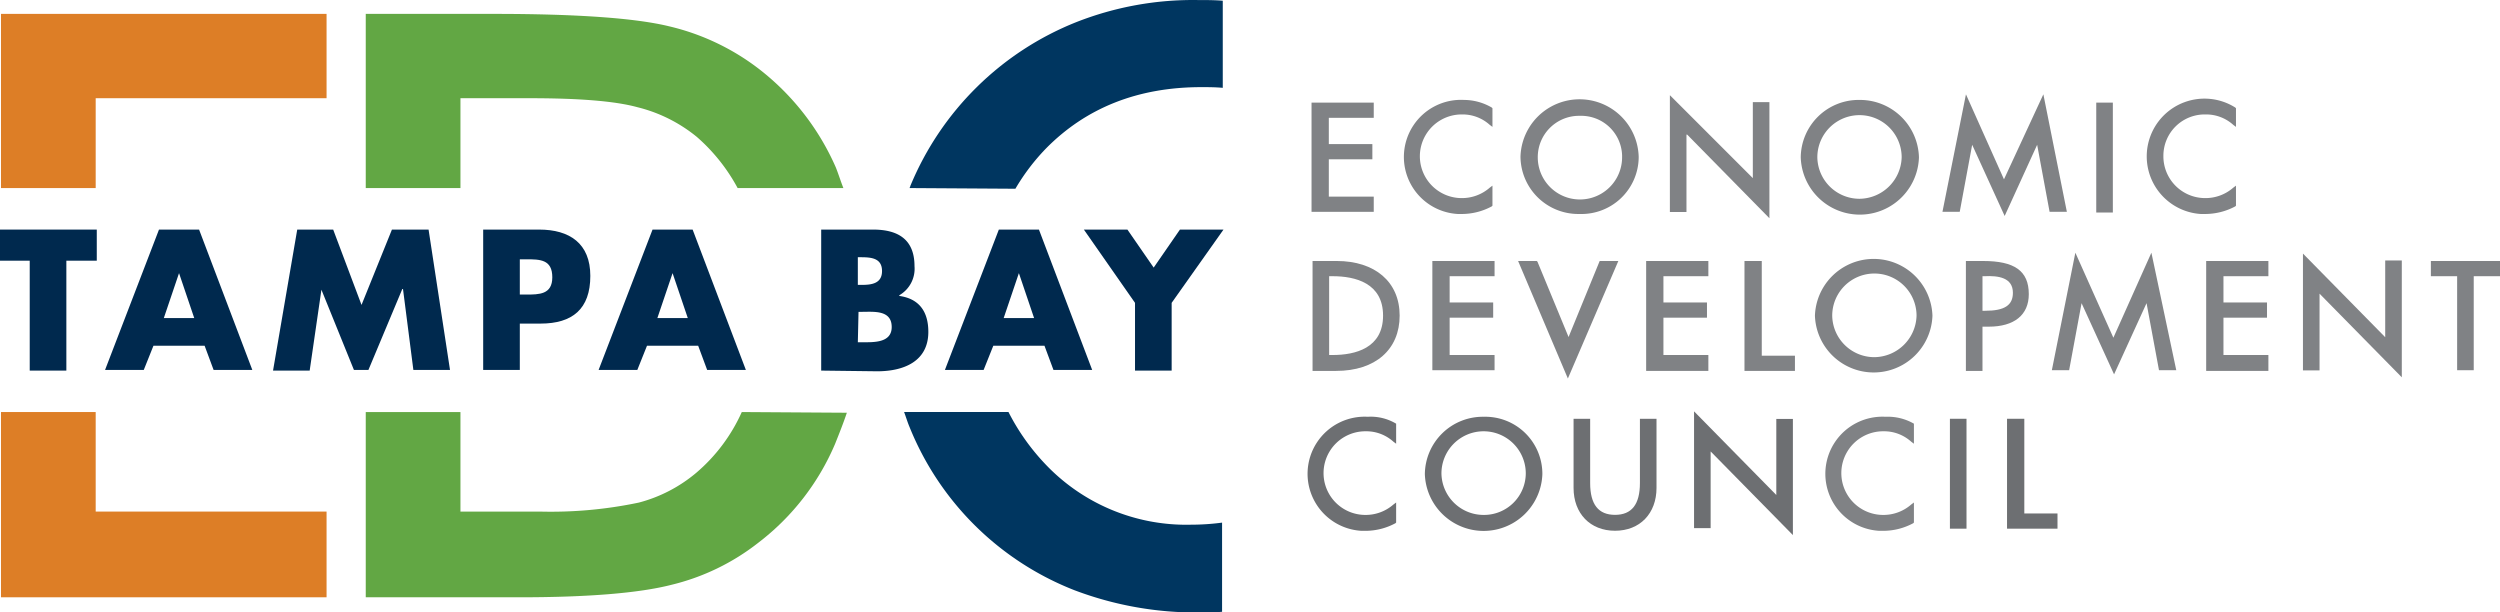 <svg xmlns="http://www.w3.org/2000/svg" xmlns:xlink="http://www.w3.org/1999/xlink" width="361.668" height="88.606" viewBox="0 0 361.668 88.606"><defs><clipPath id="clip-path"><rect id="Rectangle_11" data-name="Rectangle 11" width="361.668" height="88.606" transform="translate(0 0)" fill="none"></rect></clipPath></defs><g id="Group_6" data-name="Group 6" transform="translate(0 0)"><g id="Group_5" data-name="Group 5" clip-path="url(#clip-path)"><path id="Path_1" data-name="Path 1" d="M13.843,27.208v-13h33.4V2.008H.143v25.2h13.7" fill="#dd7e26"></path><path id="Path_2" data-name="Path 2" d="M13.843,59.608H.143v26.8h47.1v-12.4h-33.4Z" fill="#dd7e26"></path><path id="Path_3" data-name="Path 3" d="M66.612,27.209v-13h10c7.1,0,12.3.4,15.6,1.3a21.8,21.8,0,0,1,8.6,4.3,26.4,26.4,0,0,1,5.9,7.4h15.3c-.4-1-.7-2-1.1-3a36.5,36.5,0,0,0-11.2-14.3,34.112,34.112,0,0,0-12.9-6.1c-4.9-1.2-13.4-1.8-25.4-1.8h-18.5v25.2h13.7" fill="#62a744"></path><path id="Path_4" data-name="Path 4" d="M107.312,59.609a24.9,24.9,0,0,1-6.6,8.8,21.252,21.252,0,0,1-8.3,4.3,61.8,61.8,0,0,1-14.3,1.3h-11.5v-14.4h-13.7v26.8h22.2c9.9,0,17.3-.6,22-1.8a32.839,32.839,0,0,0,12.6-6.1,35.377,35.377,0,0,0,11.1-14.3c.6-1.5,1.2-3,1.7-4.5Z" fill="#62a744"></path><path id="Path_5" data-name="Path 5" d="M151.094,67.006a31.86,31.86,0,0,1-5.2-7.4h-15.1c.3.8.5,1.5.8,2.2a42.333,42.333,0,0,0,23.9,23.6,49.71,49.71,0,0,0,17.9,3.2c1.2,0,2.3,0,3.4-.1v-12.9a34.013,34.013,0,0,1-4.5.3,28.078,28.078,0,0,1-21.2-8.9" fill="#003660"></path><path id="Path_6" data-name="Path 6" d="M146.894,27.306a30.584,30.584,0,0,1,4.4-5.8c5.8-5.9,13.3-8.9,22.5-8.9,1,0,2,0,3.1.1V.106c-1.2-.1-2.4-.1-3.6-.1a46.13,46.13,0,0,0-17.6,3.2,43.284,43.284,0,0,0-24,23.7c0,.1-.1.2-.1.3Z" fill="#003660"></path><path id="Path_7" data-name="Path 7" d="M9.6,53.613H4.3v-15.9H0v-4.5H14v4.5H9.6Z" fill="#00294e"></path><path id="Path_8" data-name="Path 8" d="M22.2,50.013l-1.4,3.5H15.2l7.8-20.3h5.8l7.7,20.3H30.9l-1.3-3.5Zm3.7-10.5h0l-2.2,6.5h4.4Z" fill="#00294e"></path><path id="Path_9" data-name="Path 9" d="M43,33.213h5.2l4.1,10.9,4.4-10.9H62l3.1,20.3H59.8l-1.5-11.7h-.1l-4.9,11.7H51.2l-4.7-11.6-1.7,11.7H39.5Z" fill="#00294e"></path><path id="Path_10" data-name="Path 10" d="M69.9,33.213H78c4.4,0,7.4,2,7.4,6.7,0,4.8-2.6,6.9-7.2,6.9h-3v6.7H69.9Zm5.3,9.4h.9c1.9,0,3.8,0,3.8-2.5,0-2.6-1.8-2.6-3.8-2.6h-.9Z" fill="#00294e"></path><path id="Path_11" data-name="Path 11" d="M93.6,50.013l-1.4,3.5H86.6l7.8-20.3h5.8l7.7,20.3h-5.6l-1.3-3.5Zm3.7-10.5h0l-2.2,6.5h4.4Z" fill="#00294e"></path><path id="Path_12" data-name="Path 12" d="M118.8,53.613v-20.4h7.5c3.6,0,6,1.4,6,5.3a4.428,4.428,0,0,1-2.2,4.2v.1c2.9.4,4.2,2.3,4.2,5.2,0,4.3-3.6,5.7-7.4,5.7Zm5.3-12.4h.6c1.4,0,2.9-.2,2.9-2,0-1.9-1.6-2-3.1-2h-.4Zm0,8.3h.7c1.6,0,4.2.1,4.2-2.2,0-2.5-2.6-2.2-4.3-2.2h-.5Z" fill="#00294e"></path><path id="Path_13" data-name="Path 13" d="M143.7,50.013l-1.4,3.5h-5.6l7.8-20.3h5.8l7.7,20.3h-5.6l-1.3-3.5Zm3.7-10.5h0l-2.2,6.5h4.4Z" fill="#00294e"></path><path id="Path_14" data-name="Path 14" d="M156.8,33.213h6.3l3.8,5.5,3.8-5.5H177l-7.5,10.6v9.8h-5.3v-9.8Z" fill="#00294e"></path><path id="Path_15" data-name="Path 15" d="M197.875,60.293a8.262,8.262,0,0,0-.9,16.5h.6a9.16,9.16,0,0,0,4.3-1.1l.1-.1v-2.9l-.4.3a6.1,6.1,0,0,1-4.1,1.5,6.05,6.05,0,0,1,.1-12.1,5.851,5.851,0,0,1,4,1.5l.4.3v-2.9a7.155,7.155,0,0,0-4.1-1" fill="#6d6f72"></path><path id="Path_16" data-name="Path 16" d="M214.63,60.293a8.385,8.385,0,0,0-8.5,8.3,8.505,8.505,0,0,0,17,0,8.263,8.263,0,0,0-8.5-8.3m0,14.2a6.1,6.1,0,0,1-6.1-6,6.1,6.1,0,0,1,12.2,0,6.04,6.04,0,0,1-6.1,6" fill="#6d6f72"></path><path id="Path_17" data-name="Path 17" d="M237.243,69.882c0,3.1-1.2,4.6-3.6,4.6s-3.6-1.5-3.6-4.6v-9.3h-2.4v10c0,3.7,2.4,6.2,6,6.2s6-2.5,6-6.2v-10h-2.4Z" fill="#6d6f72"></path><path id="Path_18" data-name="Path 18" d="M256.973,71.608l-11.9-12.1v16.9h2.4v-11.1l11.9,12.1v-16.8h-2.4Z" fill="#6d6f72"></path><path id="Path_19" data-name="Path 19" d="M272.781,60.293a8.262,8.262,0,1,0-.9,16.5h.6a9.16,9.16,0,0,0,4.3-1.1l.1-.1v-2.9l-.4.3a6.1,6.1,0,0,1-4.1,1.5,6.05,6.05,0,0,1,.1-12.1,5.851,5.851,0,0,1,4,1.5l.4.3v-2.9a7.561,7.561,0,0,0-4.1-1" fill="#808285"></path><rect id="Rectangle_9" data-name="Rectangle 9" width="2.4" height="15.9" transform="translate(282.089 60.582)" fill="#6d6f72"></rect><path id="Path_20" data-name="Path 20" d="M292.752,60.582h-2.4v15.9h7.3v-2.2h-4.8v-13.7Z" fill="#6d6f72"></path><path id="Path_21" data-name="Path 21" d="M189.736,30.645h9v-2.2h-6.5v-5.4h6.3v-2.2h-6.3v-3.8h6.5v-2.2h-9Z" fill="#808285"></path><path id="Path_22" data-name="Path 22" d="M211.809,14.457a8.262,8.262,0,1,0-.9,16.5h.6a9.16,9.16,0,0,0,4.3-1.1l.1-.1v-2.9l-.4.3a6.1,6.1,0,0,1-4.1,1.5,6.05,6.05,0,1,1,.1-12.1,5.851,5.851,0,0,1,4,1.5l.4.3v-2.7l-.1-.1a8.017,8.017,0,0,0-4-1.1" fill="#808285"></path><path id="Path_23" data-name="Path 23" d="M228.564,30.957a8.282,8.282,0,0,0,8.5-8.1v-.2a8.554,8.554,0,0,0-17.1,0,8.365,8.365,0,0,0,8.4,8.3Zm0-14.2a5.917,5.917,0,0,1,6.1,5.7v.3a6.1,6.1,0,0,1-12.2,0,5.978,5.978,0,0,1,5.8-6Z" fill="#808285"></path><path id="Path_24" data-name="Path 24" d="M244.077,19.471l11.9,12.1v-16.8h-2.4v11l-12-12v16.9h2.4v-11.2Z" fill="#808285"></path><path id="Path_25" data-name="Path 25" d="M269.009,14.457a8.385,8.385,0,0,0-8.5,8.3,8.554,8.554,0,0,0,17.1,0,8.535,8.535,0,0,0-8.6-8.3m0,14.3a6.1,6.1,0,0,1-6.1-6,6.1,6.1,0,0,1,12.2,0,6.171,6.171,0,0,1-6.1,6" fill="#808285"></path><path id="Path_26" data-name="Path 26" d="M289.909,25.945l-5.5-12.3-3.4,17h2.5l1.8-9.7,4.7,10.3,4.7-10.3,1.8,9.7h2.5l-3.4-17Z" fill="#808285"></path><rect id="Rectangle_10" data-name="Rectangle 10" width="2.4" height="15.9" transform="translate(303.259 14.845)" fill="#808285"></rect><path id="Path_27" data-name="Path 27" d="M323.372,29.857l.1-.1v-2.9l-.4.3a6.1,6.1,0,0,1-4.1,1.5,6.04,6.04,0,0,1-6-6.1,5.977,5.977,0,0,1,6.1-6,5.851,5.851,0,0,1,4,1.5l.4.3v-2.7l-.1-.1a8.353,8.353,0,1,0-5,15.4h.6a9.257,9.257,0,0,0,4.4-1.1" fill="#808285"></path><path id="Path_28" data-name="Path 28" d="M193.384,37.758h-3.5v15.9h3.4c5.7,0,9.2-3.1,9.2-8s-3.6-7.9-9.1-7.9m-1.1,2.2h.5c3.3,0,7.3,1,7.3,5.7s-4,5.7-7.3,5.7h-.5Z" fill="#808285"></path><path id="Path_29" data-name="Path 29" d="M207.215,53.558h9v-2.2h-6.5v-5.4h6.3v-2.2h-6.3v-3.8h6.5v-2.2h-9Z" fill="#808285"></path><path id="Path_30" data-name="Path 30" d="M234.12,37.758h-2.7l-4.5,11-4.5-10.9-.1-.1h-2.7l7.2,17Z" fill="#808285"></path><path id="Path_31" data-name="Path 31" d="M247.144,51.358h-6.5v-5.4h6.3v-2.2h-6.3v-3.8h6.5v-2.2h-9v15.9h9Z" fill="#808285"></path><path id="Path_32" data-name="Path 32" d="M254.769,37.758h-2.4v15.9h7.3v-2.2h-4.8v-13.7Z" fill="#808285"></path><path id="Path_33" data-name="Path 33" d="M262.562,45.67a8.505,8.505,0,0,0,17,0,8.505,8.505,0,0,0-17,0m8.6,6a6.1,6.1,0,0,1-6.1-6,6.1,6.1,0,0,1,12.2,0,6.171,6.171,0,0,1-6.1,6" fill="#808285"></path><path id="Path_34" data-name="Path 34" d="M286.9,37.758h-2.5v15.9h2.4v-6.4h.9c3.7,0,5.8-1.7,5.8-4.7,0-3.4-2.1-4.8-6.6-4.8m4.3,4.6c0,1.8-1.2,2.6-4,2.6h-.4v-5h.3c2-.1,4.1.2,4.1,2.4" fill="#808285"></path><path id="Path_35" data-name="Path 35" d="M311.236,36.558l-5.5,12.3-5.5-12.3-3.4,17h2.5l1.8-9.7,4.7,10.3,4.7-10.3,1.8,9.7h2.5Z" fill="#808285"></path><path id="Path_36" data-name="Path 36" d="M328.162,51.358h-6.5v-5.4h6.3v-2.2h-6.3v-3.8h6.5v-2.2h-9v15.9h9Z" fill="#808285"></path><path id="Path_37" data-name="Path 37" d="M345.062,48.784l-11.9-12.1v16.9h2.4v-11.1l11.9,12.1v-16.9h-2.4Z" fill="#808285"></path><path id="Path_38" data-name="Path 38" d="M351.668,37.758v2.2h3.8v13.6h2.4v-13.6h3.8v-2.2Z" fill="#808285"></path></g></g></svg>